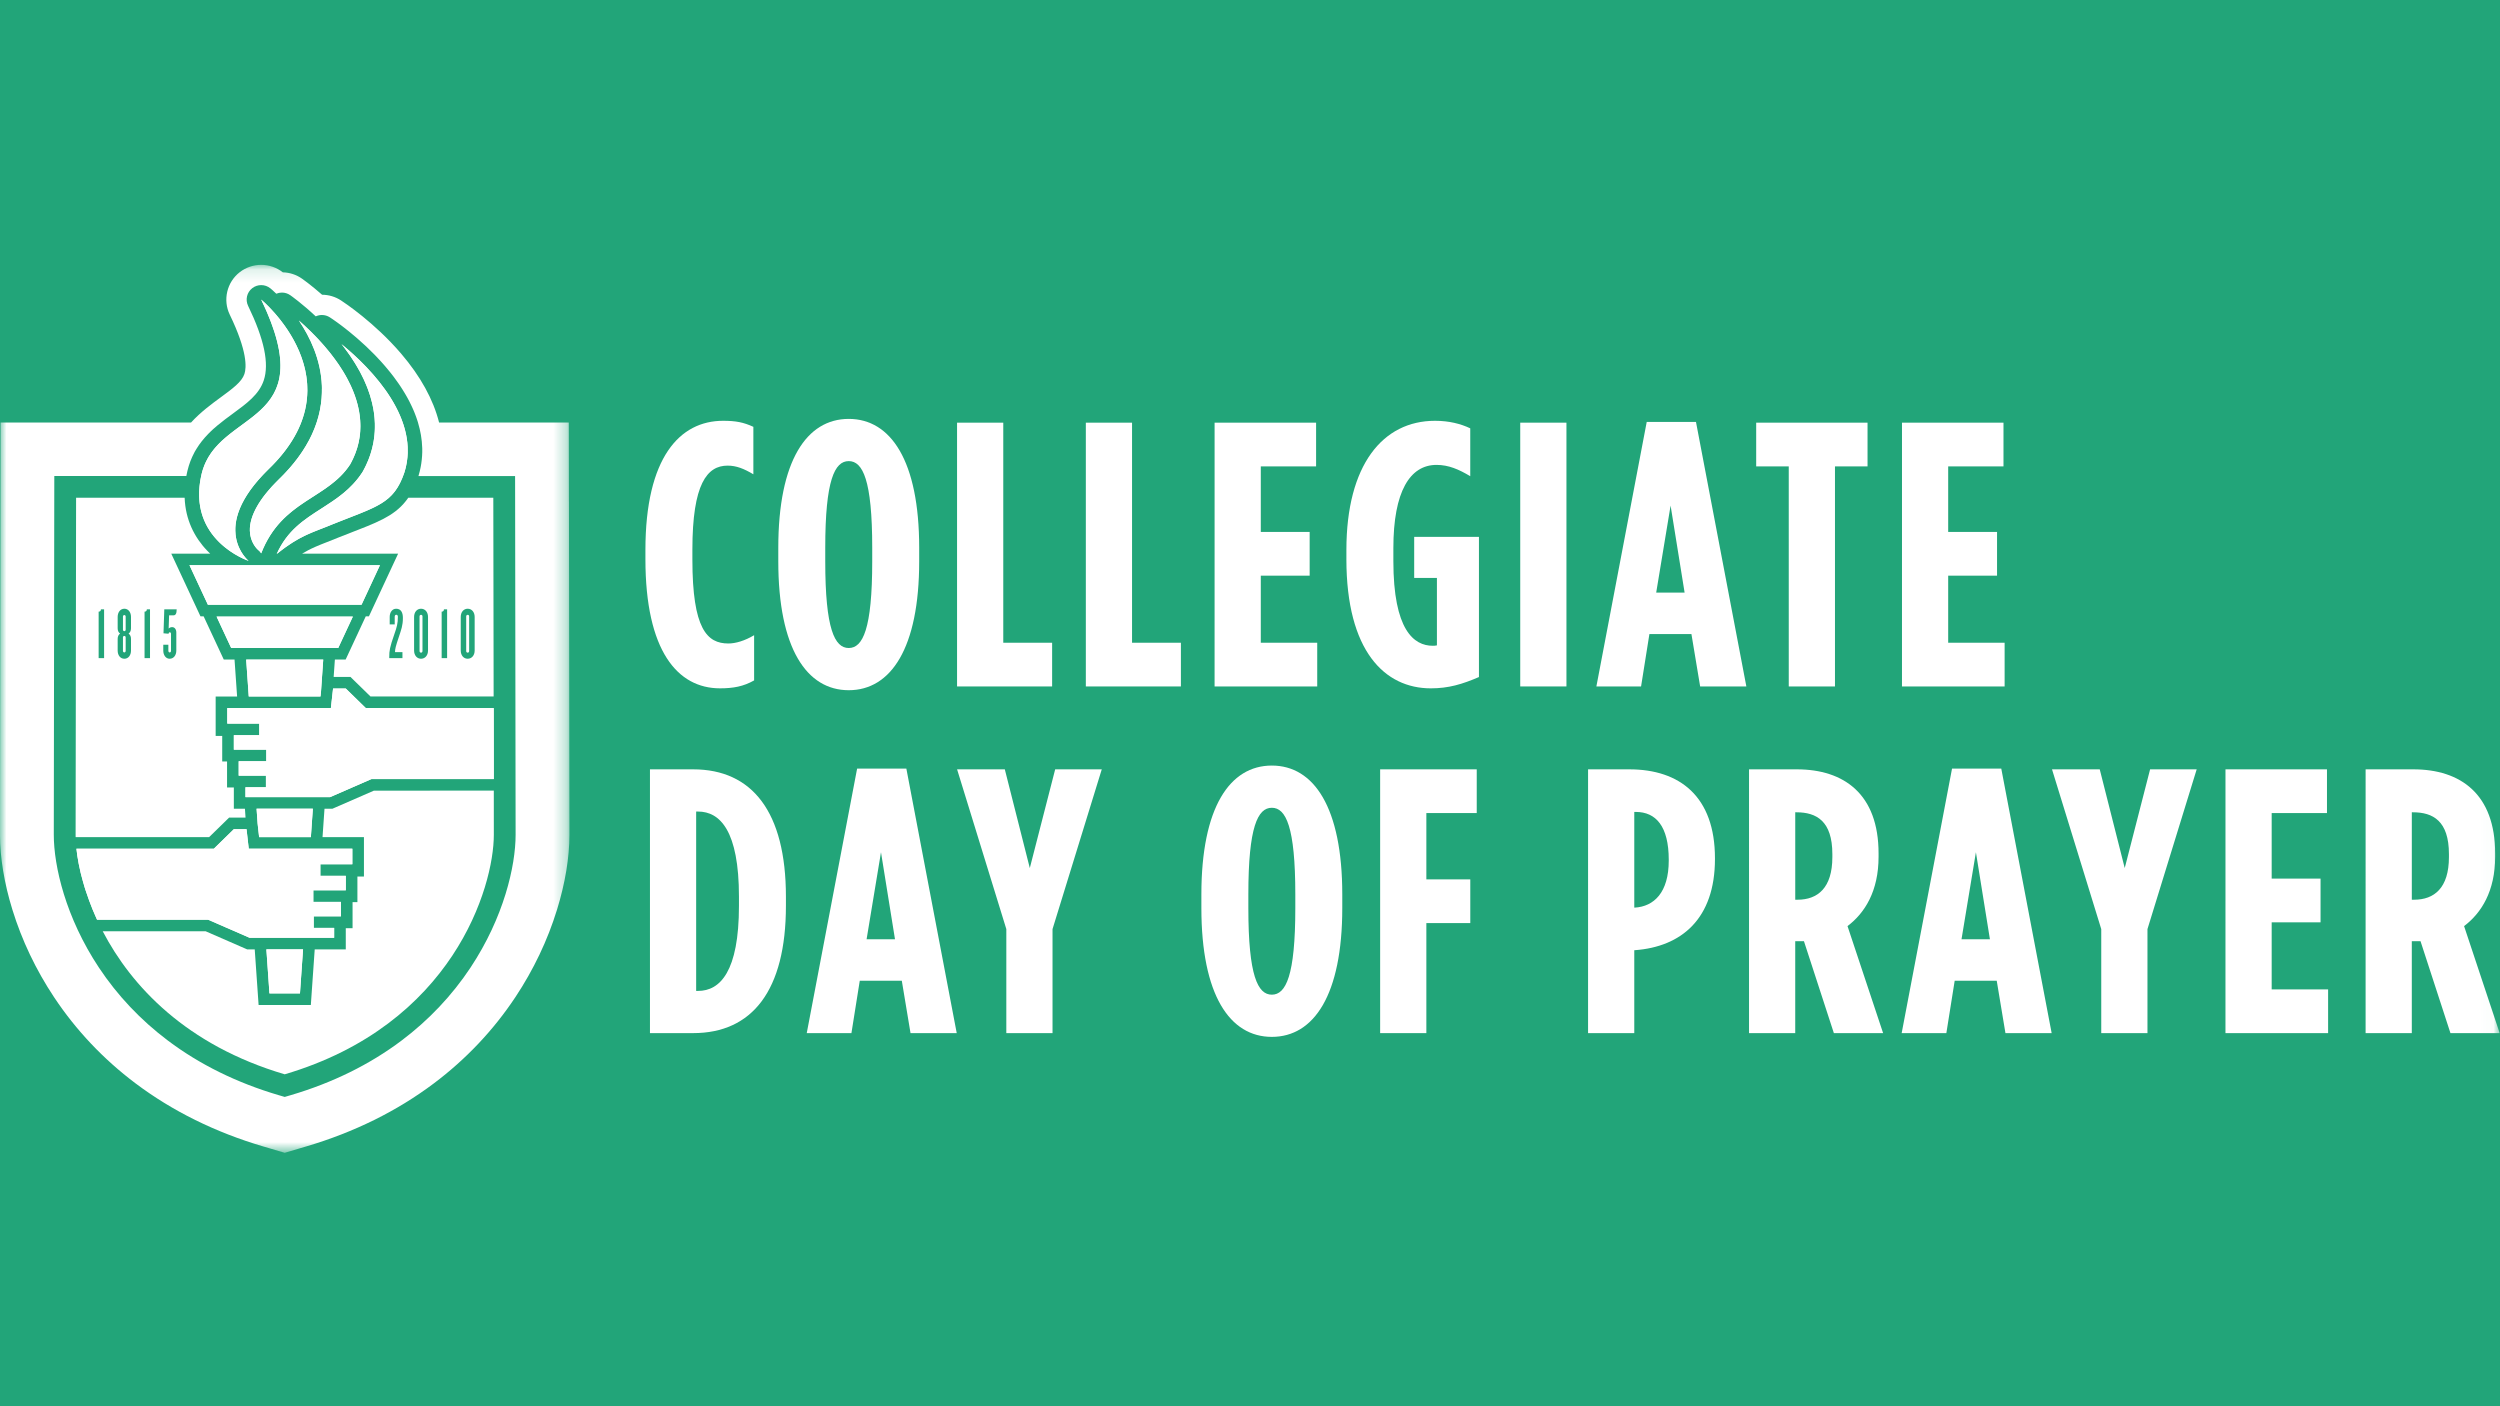 <svg height="108" viewBox="0 0 192 108" width="192" xmlns="http://www.w3.org/2000/svg" xmlns:xlink="http://www.w3.org/1999/xlink"><mask id="a" fill="#fff"><path d="m0.0.127h43.732v68.194h-43.732z" fill="#fff" fill-rule="evenodd"/></mask><mask id="b" fill="#fff"><path d="m0 68.534h191.976v-68.194h-191.976z" fill="#fff" fill-rule="evenodd"/></mask><g fill="none" fill-rule="evenodd"><path d="m0 0h192v108h-192z" fill="#22a579"/><g fill="#fff" transform="translate(0 20)"><path d="m19.093 23.076s-3.108-2.515 1.526-7.036c7.035-6.777-.558-13.034-.558-13.034 4.764 9.85-3.387 8.331-4.578 13.405-1.191 5.073 3.61 6.665 3.61 6.665zm.729 20.508.079.709h3.974l.152-2.185h-4.322l.014.208.065.934zm4.79-10.094.04-.359.172-2.474h-5.917l.197 2.833zm-5.678 10.192h-.976l-1.535 1.499h-10.552l.061.489c.002.016.004.033.007.049l.094.552c.004.021.007.04.011.061l.16.736c.005.022.011.045.017.068l.277 1.002c.009.028.017.055.026.082.196.593.482 1.4.817 2.16.036.081.071.161.109.242.001.003.003.007.005.01h8.532l3.182 1.388h6.495v-.758h-1.571v-.889h2.093v-1.11h-2.122v-.889h2.494v-1.111h-1.954v-.889h2.457v-1.194h-7.956zm1.759 12.609h2.345l.236-3.38h-2.816zm17.221-21.913h-9.824l-1.535-1.499h-.976l-.167 1.5h-7.956v1.194h2.456v.889h-1.953v1.111h2.494v.889h-2.122v1.111h2.092v.889h-1.571v.758h6.495l3.182-1.389h9.393c-.002-1.604-.004-3.483-.007-5.453zm-10.815-7.025h-10.468l1.123 2.412h8.221zm-5.702-10.517c-1.476 1.441-2.24 2.799-2.208 3.928.025.887.543 1.39.614 1.455.105.08.19.175.257.279 1.597-4.105 5.079-4.14 6.83-6.829 2.531-4.537-1.673-9.063-3.939-11.047.871 1.288 1.688 3.011 1.766 5.01.1 2.561-1.017 4.984-3.319 7.203zm6.469-.627c-.012.022-.025.044-.039.065-.859 1.319-2.028 2.068-3.157 2.792-1.335.856-2.605 1.67-3.419 3.479 1.811-1.457 2.744-1.632 4.3-2.284 3.405-1.37 4.69-1.555 5.508-3.981 1.288-4.11-2.572-7.999-4.828-9.85.066.082.131.166.196.251 2.554 3.342 3.053 6.637 1.44 9.527zm-.102 10.236 1.414-3.036h-14.627l1.415 3.036z"/><path d="m26.682 7.026c.026.036.051.072.077.108.056.079.111.158.165.237.028.042.056.083.084.125.05.075.098.149.146.224.027.041.053.083.079.125.048.077.095.155.141.231.022.037.044.074.066.111.053.091.105.183.155.274.013.022.025.045.037.067.126.233.241.465.347.696.011.024.02.047.031.071.041.092.081.183.119.275.012.029.023.056.034.085.036.089.071.178.103.267.01.026.019.052.029.078.035.097.068.194.099.291.005.016.011.033.016.049.111.351.198.701.261 1.048.002.008.003.017.004.026.019.105.035.21.05.315.002.015.004.029.006.044.013.103.025.205.033.306.001.012.002.024.003.036.024.28.031.557.022.833-0.0.009-0.0.018-.001.027v.001c-.002.064-.005.128-.009.192v.001c-.001.012-.002.025-.003.038 0 .002-0.0.004-.001.006-.007.104-.017.209-.029.312v0.0.001c-.012.104-.027.207-.043.311-0.0.001-0.0.001-0.0.001-.002.013-.004.024-.006.036-.012.069-.024.137-.038.206 0 .001 0 .002-0.0.003-.003.013-.005.026-.008.039-.051.247-.114.492-.193.735v.001c-.006.019-.013.038-.019.057-.009.027-.018.053-.027.079-.029.086-.061.172-.094.258-.001.003-.002.005-.003.007-.012.029-.022.059-.034.088 0 0 0 .001-.001.001-.118.291-.254.579-.413.862-.012.022-.025.044-.039.065-.122.188-.251.363-.385.529-.005.007-.011.014-.016.02-.058.072-.118.142-.178.21-.009.011-.018.02-.028.031-.057.064-.115.127-.174.188-.011.011-.022.023-.033.035-.058.059-.116.117-.176.174-.012.011-.023.022-.034.033-.061.058-.122.114-.184.169-.01.009-.019.018-.03.027-.069.061-.138.12-.208.178-.002.002-.005.004-.008.006-.111.092-.224.179-.337.264-.018.014-.036.028-.054.041-.022.016-.043.033-.065.049-.093.068-.188.135-.282.201-.004.002-.008.005-.012.008-.013.009-.025.018-.038.027-.001 0-.001.001-.002.001-.191.132-.384.259-.576.384-.001 0-.001 0-.001 0-.021.014-.043.028-.065.042-.004.002-.007.004-.01.007-.087.056-.175.112-.262.168-1.335.856-2.605 1.67-3.419 3.479.011-.009.021-.017.031-.025.013-.011.026-.021.04-.031.064-.051.127-.101.188-.148.013-.01.025-.019.038-.029.062-.048.124-.095.184-.14.017-.013.033-.024.051-.037.055-.04.109-.081.163-.119.07-.05.139-.098.207-.144 0 0 0-0.0.001-0.0.042-.029.084-.056.125-.084.004-.002.008-.005.011-.007.039-.026.078-.051.117-.076.005-.003.011-.007.016-.011.037-.024.074-.047.111-.07.006-.004.013-.007.019-.012.036-.022.072-.044.108-.066.006-.004.013-.008.019-.012.036-.021.071-.042.106-.063.005-.003.011-.006.016-.01.036-.02.072-.041.107-.061l.013-.007c.037-.02.073-.04.11-.06.002-.001.003-.002.005-.003.1-.053.198-.104.295-.152.031-.015.062-.029.093-.044.066-.032.132-.063.197-.093.036-.016.072-.032.109-.048.06-.027.12-.053.181-.078.038-.016.076-.032.114-.048.06-.024.12-.05.18-.073.038-.015.077-.031.116-.047.065-.026.132-.052.198-.078.051-.02.103-.04.154-.06.074-.029.15-.058.226-.088.063-.024.128-.05.193-.076.044-.017.086-.034.131-.052.106-.042.214-.086.326-.134.113-.045.222-.089.33-.132.01-.004.02-.008.03-.012.034-.014.067-.027.101-.04l.026-.01c.003-.001.006-.002.01-.004.069-.028.138-.055.206-.081.017-.007.035-.014.052-.02.035-.014.071-.028.106-.042.005-.001.01-.003.014-.005.025-.009.049-.019.073-.028.014-.005.029-.012.043-.017.069-.027.136-.053.203-.079.063-.024.123-.048.183-.071.054-.021.109-.042.162-.063.039-.016.077-.031.116-.046.051-.02.103-.04.152-.059.086-.034.17-.068.253-.101.009-.004.019-.008.028-.012.065-.026.129-.052.192-.078.009-.004.018-.007.027-.011.063-.026.125-.052.186-.077.005-.002.01-.004.016-.006.064-.027.126-.054.186-.081.002-.001.004-.001.006-.002.061-.027.122-.054.181-.081.004-.002.008-.004.012-.005.003-.001.006-.003.009-.004.001 0 .001-.001.002-.001.073-.033.145-.067.215-.101l.008-.004c.061-.03.122-.06.181-.09.001-.001.003-.001.004-.002.053-.027.105-.055.156-.083.002-.001.004-.002.006-.003.051-.028.1-.056.149-.085.002-.001.003-.002.005-.003.049-.029.097-.058.144-.087.008-.005.016-.011.025-.016.059-.037.117-.076.173-.116.004-.002.008-.005.011-.008.121-.085.234-.175.341-.27 0 0 .001-0.0.001-.001.056-.05.11-.102.163-.155.006-.006.012-.013.019-.019.108-.111.208-.23.303-.359.003-.004.006-.009.01-.014.046-.063.09-.127.133-.195.002-.003.004-.006.006-.01.09-.142.174-.295.254-.461.003-.006.005-.012.009-.018.037-.078.073-.16.108-.244.005-.011.009-.023.014-.034.036-.087.071-.176.105-.269.02-.054.04-.109.059-.167.027-.085.051-.17.073-.255.003-.013.006-.025.01-.037v-.001c.018-.07.035-.14.05-.21 0-.001 0-.002 0-.002.015-.07.029-.141.041-.21 0-.004.001-.008.002-.012.001-.008.003-.015.004-.023v-0c.013-.075.023-.149.033-.224.001-.008.002-.016.003-.024.01-.08.017-.16.024-.24.001-.008.002-.016.002-.024v-0c.004-.057.008-.115.01-.172v-.001c0-.01.001-.018.001-.028.006-.166.005-.33-.003-.495 0-.002 0-.004 0-.006 0-.004-0-.009-.001-.014 0-0 0-.001-0-.001-.01-.192-.029-.382-.057-.572-0-.002-.001-.005-.001-.008-.017-.113-.037-.226-.06-.338v-0-.001c0-.001-.001-.002-.001-.002-.398-1.942-1.669-3.72-2.98-5.11-.002-.003-.005-.006-.008-.009-.06-.064-.12-.126-.18-.188-.001-.001-.002-.002-.003-.003-.06-.062-.12-.123-.18-.183-.006-.006-.012-.012-.018-.018-.057-.057-.114-.114-.171-.169-.002-.002-.004-.004-.007-.007-.058-.057-.116-.113-.173-.167-.009-.008-.017-.017-.026-.025-.055-.052-.109-.103-.163-.153-.003-.002-.006-.005-.009-.007-.056-.052-.111-.103-.166-.153-.011-.01-.022-.02-.033-.03-.051-.047-.102-.092-.153-.137-.003-.003-.006-.006-.01-.009-.053-.048-.106-.093-.158-.139-.012-.011-.024-.021-.037-.032-.049-.042-.097-.084-.144-.124-.003-.003-.007-.006-.01-.009-.05-.042-.099-.084-.149-.125-.012-.01-.024-.02-.036-.03-.049-.041-.097-.081-.144-.12.066.083.131.166.196.251.087.115.172.229.255.344"/><path d="m26.061 12.021c.021.144.035.286.043.427h-.15c.039-.142.075-.284.107-.427m-1.337-2.153v0c0 .02-.001.04-.001.059 0.0.062-.001.123-.002.184-.001.027 0 .053-.001.08 0 .003 0 .006-0.0.009-.001.028-.002.055-.003.082 0 .006-.001.012-.001.017-.002.045-.005.09-.008.135-.002.026-.003.052-.005.077-.001.018-.002.036-.003.054v0c-.002.03-.005.061-.008.09-.003.029-.005.056-.008.085-.001.018-.003.037-.005.055-.001.001-.001.002-.001.003-.004.037-.009.073-.013.11 0 .001-0.0.002-0.0.004-.005.037-.01.075-.015.113v0c0 .002-0.0.004-.001.006-.019.137-.042.274-.068.41-.002.013-.004.026-.007.039v.001c-.008.041-.017.082-.026.123 0 0 0 .001-0.0.002-.007.033-.014.067-.022.1-.001.006-.003.011-.004.016-.005.025-.012.05-.018.075-.003.013-.006.025-.009.038v0c-.001.004-.002.007-.003.01-.018.072-.037.144-.057.216-0.0.001-0.0.001-.001.002 0 .001-0.0.002-.001.002-.006.023-.013.047-.02.071-.002.006-.003.012-.005.018v0c-.004.014-.009.028-.013.042-.024.083-.049.166-.076.248h-.001c-.008.024-.016.048-.024.072-.001.002-.002.004-.003.007-.009.024-.017.049-.025.073-0.0.001-.001.001-.001.002-.016.047-.033.093-.051.139 0 .001-.001.002-.001.003-.007.019-.014.038-.021.056-.002.007-.005.014-.008.02-.019.049-.038.098-.058.148-.005.013-.011.027-.017.04-.004.009-.008.018-.011.028-.022.052-.043.103-.066.155-.005.013-.011.025-.016.037l-.01.023v0c-.024.054-.048.108-.073.161-.001.003-.003.006-.004.009-.006.014-.013.028-.019.041-.001.001-.001.001-.001.002-.027.056-.054.113-.083.17-.006.012-.013.024-.019.037-.008.017-.017.033-.026.049-.008.015-.015.03-.023.045-.016.03-.031.06-.047.089-.003.006-.006.013-.01.018-.011.02-.023.04-.035.061-.039.071-.079.141-.12.212-.02.034-.039.068-.059.103-.062.104-.125.208-.192.311 0 0-0.0.001-0.0.001-.146.226-.303.451-.471.674-.001.001-.002.002-.003.004-.168.222-.347.443-.536.662-.001.001-.002.002-.003.003-.087.101-.177.201-.269.3-.019.021-.038.041-.057.062-.089.096-.18.191-.273.286-.002.002-.004.004-.005.006-.001.001-.002.002-.003.002-.091.093-.183.185-.279.277-.081.079-.159.157-.235.236-.022.022-.044.045-.065.067-.064.067-.127.134-.189.201-.028.031-.056.062-.084.093-.044.048-.087.096-.128.144-.034.039-.068.078-.1.117-.025.03-.049.059-.073.088-.066.08-.13.16-.192.239-.013.017-.026.034-.039.051-.039.051-.078.102-.114.153v0c-0.0 0-.001 0-.001 0l-.001.002c-.004.006-.008.011-.012.017-.034.047-.067.093-.099.14-.013.019-.026.039-.04.059-.024.035-.048.071-.071.106-.008.012-.016.024-.024.036-.031.048-.062.096-.091.144l-0.0 0c-.004.007-.009.014-.013.021-.006.01-.011.02-.017.03-.043.073-.084.145-.123.218-.016.03-.033.06-.049.089-.001.002-.002.004-.003.006-.043.082-.081.164-.118.245-.01.021-.018.042-.027.064-.031.072-.061.144-.088.215-.002.006-.004.012-.006.017-.03.081-.056.162-.08.241-.002.005-.003.011-.004.016-.024.082-.045.164-.061.244-.013.063-.025.126-.034.188-.001.006-.001.013-.002.019-.008.061-.014.12-.018.18-.001.022-.002.044-.003.066-.003.058-.004.117-.003.175.002.067.008.131.015.194 0 .003.001.006.001.008.002.018.005.035.007.053v0.0 0c.007.051.016.1.026.148v.001 0c.003.017.006.035.01.051v.001c.002.007.004.014.006.022.001.004.002.008.003.012.005.021.011.042.017.063.006.021.012.042.018.062l.002.004c.008.024.016.048.024.071.006.016.011.031.017.045.001.001.001.002.001.004.013.031.025.062.038.091l0.0.001c.02.046.041.088.063.128.003.006.006.012.01.018 0.0 0.0.001.001.001.001.02.037.04.072.06.105l0.0 0s.001.001.001.001c.008.012.014.024.022.036l.001 0c0.0.001.001.002.001.002 0.0.001.001.001.001.002.02.032.041.062.061.089l.001 0c.004.006.008.011.012.017l0.0 0c.019.025.038.05.056.072.005.006.011.014.015.019 0.0.001.001.001.001.001.016.019.03.035.044.05l0.0 0c.003.003.006.007.009.01.012.013.023.024.032.034l.001 0.0.001 0.0.001.001c.006.006.011.012.016.016l0.0 0c.005.005.009.008.013.012.001.001.003.003.004.004.001.001.003.002.003.003.105.08.19.175.257.279.046-.118.094-.231.142-.343.007-.015.013-.031.02-.046.007-.015.014-.029.021-.044.04-.089.081-.177.124-.262l.001-.002c.009-.017.018-.035.027-.053.007-.014.014-.027.021-.04.035-.068.07-.134.107-.2.008-.015.016-.031.025-.046.008-.015.017-.029.025-.044.001-.001.001-.001.001-.002.031-.054.063-.106.095-.158.024-.039.046-.08.07-.118.004-.006.008-.012.012-.018.01-.016.02-.031.031-.046.046-.072.093-.143.14-.211.006-.009.012-.018.018-.027 0 0 0-.001.001-.001.04-.057.081-.112.123-.167.018-.024.036-.049.054-.073.011-.014.021-.028.032-.041.017-.022.035-.043.052-.065.042-.053.084-.106.127-.157.011-.013.022-.025.032-.038.001-0.0.001-.001.002-.001.028-.033.056-.064.085-.096.034-.038.068-.078.103-.115.007-.008.014-.015.022-.023.026-.028.052-.054.079-.081.039-.041.077-.081.116-.121l.002-.001c.003-.004.007-.008.011-.012.036-.035.072-.068.108-.103.031-.03.063-.061.095-.09 0-0.0.001-.001.001-.001.011-.01.021-.02.031-.029.066-.06.132-.119.199-.176.002-.001.003-.002.005-.004.001-.001.002-.001.002-.002.011-.008.02-.017.03-.025.067-.057.135-.113.203-.167.01-.008.02-.016.031-.024.071-.056.143-.112.215-.167.001-.001.002-.001.003-.002.072-.054.144-.107.217-.159.01-.007.019-.014.029-.021 0-0.0.001-.001.002-.001.067-.048.135-.096.203-.143.002-.001.005-.003.007-.004.012-.008.024-.017.036-.024.001-.001.002-.002.003-.002.056-.039.113-.076.169-.115.013-.008.026-.018.039-.027.011-.007.022-.014.032-.021.002-.001.004-.002.006-.004.071-.047.141-.093.212-.14.001-0.0.001-.001.002-.001.006-.004.013-.008.02-.013.07-.045.14-.09.209-.135.01-.006.019-.012.028-.018.025-.016.05-.032.074-.048.053-.034.106-.068.159-.102.036-.023.072-.047.108-.07.066-.042.132-.085.197-.127.03-.02.061-.04.092-.06.07-.045.138-.091.207-.137.022-.015.045-.03.067-.045.092-.062.183-.125.273-.189.002-.001.004-.003.006-.005.085-.061.169-.122.252-.185.022-.016.043-.033.065-.05.065-.05.129-.1.192-.152.024-.019.048-.039.072-.058.065-.054.129-.11.193-.166.017-.016.036-.032.054-.048.082-.074.162-.15.241-.229.005-.005.009-.01.014-.015.061-.062.121-.124.179-.189.009-.009.017-.02.026-.029.055-.062.109-.124.162-.189.014-.017.027-.035.041-.053.051-.065.101-.13.151-.197.051-.07.101-.142.15-.217.039-.069.076-.139.112-.208 0-.001 0-.001.001-.002.012-.025.024-.049.036-.074.01-.019.019-.039.028-.058.013-.025.026-.051.038-.077 0-0.0.001-.001.001-.001.013-.029.026-.058.039-.087l.011-.024c.015-.033.03-.067.044-.099 0-0 0-.001 0-.001.004-.01.008-.019.012-.029.031-.073.06-.146.087-.22.007-.018.013-.035.02-.054.002-.004.003-.009.005-.014.005-.016.011-.031.017-.047.007-.019.014-.037.02-.056.004-.012.008-.024.012-.037.018-.053.035-.105.051-.158.002-.005.003-.01.005-.015.005-.017.01-.033.014-.05.014-.05.029-.1.042-.151.001-.003.001-.005.002-.008.009-.032.016-.064.024-.096.004-.017.008-.035.013-.052.005-.02.01-.04.014-.06 0 0 0-.001 0-.001.006-.028.012-.056.017-.084.013-.062.024-.122.035-.183.001-.003.001-.006.002-.008.01-.06.02-.12.028-.181.002-.018.005-.037.008-.055 0-.003.001-.007.001-.011.006-.051.013-.102.018-.152.001-.015.003-.029.004-.044 0-0 0-.001 0-.002.003-.036.006-.071.009-.107 0-.001 0-.001 0-.002.002-.032.003-.063.005-.094 0-.001 0-.001 0-.002.002-.04.004-.08.006-.119.001-.028.002-.056.002-.084.001-.037.002-.074.002-.111v-.014c0-.063-.001-.127-.002-.19v-0c0-.003-0-.005-.001-.008-.003-.098-.008-.196-.016-.295-.001-.007-.001-.015-.002-.023-.008-.096-.018-.192-.03-.288-0-.001-0-.002-0-.003-.013-.099-.027-.197-.044-.294-.001-.004-.001-.008-.002-.013-.016-.097-.036-.192-.057-.288-0-.002-.001-.004-.001-.007-.022-.097-.044-.192-.07-.288-.001-.003-.002-.007-.002-.01-.025-.095-.052-.19-.081-.284 0-.001-.001-.003-.001-.005-.029-.095-.06-.19-.093-.284-.001-.003-.002-.005-.003-.009-.032-.093-.067-.186-.102-.279-.001-.002-.001-.003-.002-.005-.036-.094-.074-.187-.113-.279-.001-.001-.001-.003-.002-.004-.039-.091-.08-.183-.122-.273-.001-.003-.002-.005-.003-.008-.085-.182-.176-.362-.272-.539-.001-.003-.003-.006-.004-.009-.048-.088-.096-.175-.146-.262-.001-.001-.002-.002-.002-.003-.049-.085-.099-.169-.15-.252-0-0-.001-.001-.001-.002-.003-.004-.005-.009-.008-.014-.104-.17-.212-.337-.323-.501l-.002-.003c-.001-.002-.002-.003-.003-.005-.111-.163-.225-.323-.341-.48-.003-.005-.007-.01-.011-.014-.058-.078-.116-.155-.176-.231 0-.001-.001-.001-.001-.002-.06-.077-.12-.153-.18-.228-.001-.002-.003-.004-.005-.006-.06-.075-.121-.149-.182-.222-.001-.001-.003-.003-.004-.005-.059-.071-.118-.14-.177-.209-.004-.004-.008-.008-.011-.013-.059-.068-.118-.135-.176-.201-.006-.007-.013-.014-.019-.021-.056-.063-.111-.124-.166-.184-.002-.002-.004-.004-.005-.006-.004-.004-.008-.009-.012-.013-.057-.062-.113-.122-.169-.182-.01-.011-.02-.021-.03-.032-.053-.056-.107-.112-.16-.167-.002-.001-.003-.003-.005-.004-.004-.004-.008-.008-.012-.012-.055-.056-.109-.112-.164-.166-.01-.01-.02-.02-.03-.03-.054-.054-.107-.106-.16-.158-.002-.002-.004-.004-.006-.006-.001-.001-.002-.003-.003-.003-.053-.052-.106-.103-.159-.153-.012-.012-.025-.024-.037-.036-.106-.101-.21-.198-.311-.29-.013-.012-.025-.023-.038-.035-.049-.045-.099-.089-.146-.132-.005-.005-.011-.01-.016-.015-.004-.003-.007-.006-.011-.01-.046-.041-.093-.082-.138-.122.871 1.288 1.688 3.011 1.766 5.01.003.078.005.156.006.235"/><path d="m21.577 12.123c-.02.046-.041.092-.062.139l-.006.011-.021.044c-.021.044-.042.087-.064.131h-.159c.106-.105.211-.213.312-.325m-6.282 5.972c.002.088.005.174.011.26 0.0.002.001.005.001.008 0.0.004.001.009.001.014.006.08.014.158.023.235.003.021.005.042.008.063.011.082.023.162.037.241.001.009.003.017.004.026.013.072.028.143.044.212.001.002.001.005.002.007.004.018.008.035.012.052.018.075.037.149.058.222.003.01.006.02.009.03.019.065.04.128.061.191.006.018.013.037.019.055.025.069.05.137.078.204.004.01.008.019.013.029.025.059.05.117.077.175.003.007.006.013.009.02.004.01.009.02.014.029.03.064.061.126.094.187.005.01.01.019.015.028 0 0 0.0 0.0 0.0.001.019.035.039.07.059.105.01.018.02.036.03.054.001.001.001.002.002.002.008.015.016.028.025.042.035.058.071.115.107.171.006.009.013.018.018.027.033.049.066.097.1.144.01.013.019.026.028.039.039.053.079.106.119.156.006.008.012.016.019.024.036.045.073.089.11.133.006.007.012.014.018.021.002.002.004.004.006.007.001.001.002.003.004.004.042.049.085.096.128.142.006.007.013.014.019.02.039.042.078.082.118.122.005.005.01.01.014.014.004.004.008.008.011.012.045.044.089.087.134.129.006.005.012.01.018.015.041.038.082.075.124.111.008.007.015.014.023.02.046.04.093.079.139.116.004.004.009.007.013.011.044.035.087.07.131.103.005.004.01.007.015.012.001 0.0.001 0.0.002.001.047.036.094.071.14.105.003.002.006.004.009.006.046.033.091.065.136.096 0 0 0.0 0.0 0.0 0.0.003.002.006.004.01.006.047.032.093.063.139.092l.001.001c.047.03.094.059.139.087.047.029.092.055.137.081.016.009.031.018.047.027.036.02.071.04.106.059.013.007.026.014.038.021.045.024.089.048.131.069.009.004.016.008.025.012.035.018.069.035.102.051.011.006.023.011.033.016.033.016.064.031.094.044.005.003.011.005.017.007.036.016.069.031.099.045.006.002.012.005.018.008.025.011.049.02.071.03.005.002.011.004.016.006.025.01.048.019.067.027 0 0 .001 0.0.001.001.013.005.024.009.035.013.002.001.005.002.006.002 0 0 0 0 0.0 0.0.023.008.04.014.048.017.001.001.002.001.002.001.003.001.005.002.005.002s-.004-.003-.011-.01c-.002-.002-.005-.005-.009-.007-.006-.005-.013-.012-.023-.021-.004-.004-.011-.011-.017-.016-.01-.009-.02-.018-.032-.03-.008-.007-.017-.017-.025-.025-.012-.013-.025-.025-.039-.039-.01-.011-.021-.023-.031-.035-.014-.016-.028-.031-.044-.049-.012-.014-.025-.029-.037-.044-.016-.019-.032-.038-.048-.059-.013-.016-.026-.033-.04-.051-.017-.022-.033-.045-.051-.069-.014-.019-.028-.039-.041-.059-.01-.015-.02-.028-.03-.043-.015-.022-.029-.045-.044-.069h-0c0-.001-0-.001-0-.001l-.001-.002c-.015-.024-.03-.049-.045-.074-.001-0-.001-.001-.001-.001-.007-.012-.014-.025-.022-.038-.006-.011-.012-.021-.018-.032-.024-.042-.046-.085-.069-.131-.001-.003-.003-.006-.005-.009-.035-.071-.069-.147-.101-.226 0 0 0-.001-0-.001-.001-.003-.002-.005-.003-.007l-.001-.003c-.011-.028-.022-.057-.032-.086-0-0-.001-.001-.001-.001-.002-.005-.003-.01-.005-.015-0-.001-.001-.002-.001-.003-.009-.027-.019-.055-.028-.083l-0-.001c-.002-.007-.004-.014-.007-.02v-.001c-.009-.028-.017-.056-.026-.084-.001-0-.001-.001-.001-.001-.001-.005-.003-.01-.004-.015-.001-.002-.001-.004-.002-.006-.009-.03-.016-.061-.025-.092-.001-.006-.003-.012-.004-.018-.008-.033-.016-.067-.023-.101 0-.001-0-.001-0-.002-0-.002-.001-.004-.001-.005-.001-.002-.001-.003-.001-.005-.007-.033-.013-.068-.019-.102-.003-.015-.006-.029-.008-.044-.009-.05-.016-.102-.022-.155-.001-.004-.001-.008-.001-.012-.012-.105-.019-.213-.02-.325v-.007-.004-0c-.001-.041-.001-.084 0-.126 0-.002 0-.004 0-.006l0-.011v-.001c.001-.04.003-.081.005-.122v-.001c0-.005.001-.01.001-.015 0-.002 0-.003 0-.004.003-.042.006-.085.011-.128 0-.003.001-.007.001-.01l.001-.008 0-0c.004-.044.01-.089.016-.134 0-.001 0-.002 0-.003.001-.003.001-.006.001-.009l0-.002c.011-.076.025-.154.041-.234 0-.001.001-.002.001-.004.032-.158.076-.321.131-.49 0-.001.001-.003.001-.004.028-.085.058-.171.092-.259 0-.001.001-.002.001-.002.001-.002.001-.005.002-.007.001-.002.001-.003.002-.004.021-.053.043-.107.066-.161.003-.006.005-.012.008-.018l.001-.002c.023-.053.047-.106.072-.16.002-.003.003-.007.005-.01 0-.001 0-.001 0-.001.002-.004.004-.008.006-.012.025-.053.052-.107.079-.161 0-0.0 0-.001.001-.001.004-.007.008-.015.011-.022l.001-0c.029-.056.059-.114.091-.171 0-0 0-0.0 0-.001.003-.005.005-.01.008-.015 0-0.0 0-.001 0-.001.035-.063.071-.126.109-.189.003-.005.007-.011.01-.017.011-.019.023-.038.035-.057.031-.051.062-.101.095-.153.015-.024.032-.048.047-.072.031-.047.063-.094.096-.143.018-.026.037-.052.055-.079.032-.046.066-.093.099-.139.02-.028.042-.056.063-.084.035-.047.07-.093.107-.14.022-.028.044-.057.067-.085.038-.048.078-.097.118-.145.023-.028.045-.056.069-.084.044-.052.09-.105.136-.159.021-.024.042-.049.064-.073.069-.078.139-.156.213-.236v-0c.073-.079.149-.158.227-.239.001-.002.003-.003.004-.005.007-.007.013-.014.02-.021l.001-.001c.081-.083.165-.167.251-.252.094-.09.184-.18.272-.27.03-.031.06-.062.09-.092.001-.001.002-.002.003-.003.051-.053.102-.107.151-.16.035-.037.07-.075.104-.113.01-.011.019-.021.029-.032.001-.001.001-.002.002-.002.053-.059.105-.118.156-.177 0 0 0-0.0.001-.001.006-.007.012-.014.018-.02.005-.006.01-.011.015-.017l0-0c.039-.046.077-.091.115-.136.047-.056.093-.112.138-.168.001-.001.002-.002.003-.003.051-.064.1-.127.149-.19.016-.02.031-.041.047-.061.159-.21.305-.419.439-.627 0-0.0 0-.001.001-.001l.001-.002c.019-.028.038-.056.055-.085l.001-.001c.025-.04.05-.081.074-.121v-0c.027-.045.053-.089.079-.133.027-.047.054-.093.081-.14 0-0.0 0-.001.001-.001.035-.063.069-.126.102-.189l.001-.001c.017-.032.034-.065.051-.097l.001-.001c.036-.071.071-.143.105-.213v-.001c.012-.024.024-.048.035-.071 0 0 0-0.0 0-0.0.043-.094.084-.188.123-.28l0-.001c.025-.06.048-.12.071-.179h-.001c.008-.019.015-.038.022-.057.017-.044.033-.087.048-.131 0-.001.001-.003.001-.004.022-.063.044-.126.065-.189 0-.001.001-.003.001-.004.02-.064.039-.127.058-.19.009-.029.017-.058.026-.087v-.001c.013-.045.025-.089.036-.134.014-.052.026-.104.039-.156.003-.014.007-.029.01-.043.003-.012.006-.023.009-.035.002-.009.003-.018.005-.027.021-.096.039-.19.056-.285.002-.014.004-.029.007-.043.015-.087.028-.174.039-.261v-.001c.001-.01.002-.02.003-.03.015-.124.027-.247.036-.37.001-.012.001-.023.002-.035.008-.124.013-.248.014-.371v-.001c0-.028-.001-.056-.001-.085 0-.071-.001-.142-.004-.213-.001-.025-.003-.051-.004-.076-.002-.045-.003-.09-.006-.135-0-.001-0-.002-0-.003-.007-.107-.017-.212-.029-.317-.001-.004-.001-.008-.001-.012-.002-.021-.005-.041-.008-.062-.011-.083-.022-.165-.035-.246-.004-.027-.009-.053-.013-.08-.015-.088-.031-.176-.05-.263-.002-.013-.005-.026-.008-.039-.023-.105-.047-.21-.074-.313 0 0 0-0 0-.001-.002-.007-.004-.014-.006-.021-.035-.132-.072-.263-.113-.391-.002-.006-.004-.012-.005-.018l-0-.001c-.041-.13-.086-.257-.133-.383-.004-.011-.008-.022-.012-.033-.03-.08-.062-.156-.094-.234-.029-.071-.059-.142-.09-.212-.1-.226-.206-.445-.318-.656-.006-.012-.013-.024-.02-.037 0-0-0-.001-.001-.001-.054-.1-.109-.197-.164-.293-.002-.004-.005-.007-.008-.012-.053-.091-.107-.182-.162-.269-.003-.004-.005-.009-.008-.013-.057-.091-.114-.18-.172-.266-.001-.002-.002-.004-.004-.006-.055-.084-.112-.165-.168-.245-.004-.006-.008-.012-.012-.017-.115-.163-.231-.317-.345-.463l-.012-.015c-.116-.148-.23-.286-.341-.414-.01-.012-.02-.023-.029-.035-.001-.001-.001-.001-.002-.002-.055-.064-.11-.125-.162-.184l-.004-.004c-.016-.018-.032-.036-.049-.054-.002-.002-.003-.004-.005-.006-.038-.041-.075-.081-.111-.12-.009-.01-.019-.02-.029-.031-.038-.041-.076-.08-.112-.117-.002-.002-.004-.004-.006-.006-.001-.001-.001-.001-.002-.002-.004-.004-.008-.007-.011-.012-.036-.037-.071-.072-.105-.106-.018-.018-.035-.035-.052-.052-.017-.017-.034-.033-.05-.049-.014-.014-.028-.027-.041-.04-.019-.018-.038-.036-.056-.053-.01-.009-.019-.018-.028-.026-.021-.02-.041-.039-.06-.056-.004-.005-.01-.009-.014-.013-.073-.068-.129-.117-.162-.145-0-0-0-0-0-.001-.003-.003-.005-.004-.008-.006-.016-.014-.026-.022-.026-.022.066.138.13.273.191.406.013.027.026.054.038.081.059.129.115.256.17.38.01.022.019.045.029.067.051.117.099.233.146.346.005.015.012.029.017.043.049.121.096.239.141.356.009.025.019.05.028.075.044.116.086.231.125.343.005.014.01.028.014.042.036.104.071.207.104.309.006.019.012.038.018.056.034.107.065.211.095.315.006.022.013.044.019.066.03.105.058.208.084.31 0.0.002.001.004.001.007.025.1.048.197.069.294.004.02.009.04.013.06.02.095.039.187.056.279.003.017.006.034.009.052.015.086.029.171.041.254.001.01.003.02.004.03.013.088.023.175.032.26.002.019.004.038.006.056.008.084.015.167.019.248.001.012.001.023.002.035.004.075.006.148.008.221 0.0.014.001.029.001.043.001.077-0.0.153-.003.227-0.0.017-.001.033-.002.05-.003.075-.008.15-.014.223 0 .004-.001.008-.001.012-.006.07-.014.138-.023.206-.002.015-.004.031-.006.046-.009.068-.02.134-.032.2-.003.014-.005.028-.008.042-.012.061-.025.121-.039.179-.002.008-.004.016-.006.024-.015.063-.032.125-.051.186-.005.015-.009.029-.014.044-.018.06-.038.119-.059.177-.004.011-.008.02-.012.031-.019.052-.039.103-.06.154-.005.012-.01.023-.014.034-.024.055-.048.109-.074.162-.006.014-.013.027-.02.04-.026.053-.053.106-.082.158-.003.006-.007.012-.01.018-.027.047-.054.094-.083.141-.007.012-.015.024-.023.037-.03.048-.061.096-.093.143-.008.012-.016.024-.025.036-.029.042-.059.084-.09.125-.005.007-.011.015-.016.022-.034.045-.069.09-.105.134-.01.012-.02.024-.03.037-.036.043-.072.086-.108.127-.009.011-.018.02-.028.031-.032.036-.064.071-.097.106-.01.011-.019.021-.029.031-.038.04-.077.079-.116.118-.013.013-.026.025-.039.038-.038.037-.077.075-.116.112-.01.01-.021.019-.031.029-.035.032-.069.063-.105.094-.014.013-.028.025-.042.038-.04.035-.081.07-.121.105-.016.013-.031.027-.047.04-.033.028-.066.055-.099.083-.018.015-.036.03-.054.044-.036.029-.071.057-.107.086-.019.015-.038.031-.058.046-.039.03-.077.06-.116.09-.024.018-.046.035-.07.053-.022.017-.044.034-.066.051-.052.039-.104.079-.157.118-.006.004-.011.008-.017.012-.21.156-.423.311-.635.467-.062.046-.124.091-.185.138l-0.0.001c-.023.017-.046.034-.068.051-.001 0-.001 0-.001 0-.164.123-.326.248-.484.377-.005.004-.01.008-.015.012-.073.06-.146.121-.218.182-.013.011-.025.022-.038.033-.152.132-.3.268-.441.41-.001.001-.002.002-.003.003-.002.002-.004.004-.006.006-.079.08-.156.162-.232.246-.012.013-.023.027-.035.04v0c-.049.056-.096.113-.143.17-.002.002-.003.004-.005.006-.045.056-.09.114-.133.173-.002.002-.003.004-.004.006-.044.059-.087.12-.128.182-0.0.001-.001.002-.001.002-.042.063-.083.127-.122.192-.008.013-.016.025-.023.038-.051.086-.099.174-.145.265-.011.021-.021.042-.031.064-.093.191-.174.394-.243.609-.003.007-.005.016-.008.023-.002.006-.004.012-.006.018-.014.045-.027.09-.04.136-.016.059-.032.12-.047.18-.025.107-.046.211-.066.314-.005.025-.01.051-.014.076-.018.102-.035.203-.049.302-0.0.003-.001.005-.001.008-.013.097-.023.192-.032.286-.001.007-.001.015-.002.022-.002.017-.003.033-.004.05-.008.096-.014.19-.017.282v.001.002c0 .004 0 .008-0.0.012-.003.088-.003.174-.002.259 0 .014 0.0.029.001.042 0 .009 0 .017 0.0.027"/><path d="m29.18 23.409h-14.627l1.415 3.037h11.798z"/><path d="m24.613 33.491.04-.359.172-2.474h-5.918l.197 2.833z"/><path d="m26.556 32.88h-.976l-.168 1.5h-7.956v1.194h2.456v.889h-1.954v1.111h2.494v.889h-2.121v1.111h2.092v.889h-1.571v.758h6.495l3.182-1.389h9.394c-.002-1.604-.004-3.483-.007-5.452h-9.824z"/><path d="m25.977 29.765 1.124-2.412h-10.468l1.123 2.412z"/><path d="m19.822 43.585.079.709h3.974l.152-2.185h-4.322l.08 1.142z"/><path d="m19.168 52.023h6.495v-.758h-1.571v-.889h2.092v-1.11h-2.122v-.889h2.494v-1.111h-1.954v-.889h2.457v-1.194h-7.956l-.168-1.5h-.976l-1.535 1.5h-10.555c.158 1.46.631 3.388 1.585 5.453h8.532z"/><path d="m28.716 40.721-3.011 1.313-.171.075h-.612l-.152 2.185h3.181v3.026h-.502v1.963h-.372v2h-.521v1.629h-2.386l-.24 3.442-.057.828h-4.012l-.058-.828-.24-3.442h-.582l-.172-.075-3.011-1.314h-7.908c2.19 4.197 6.403 8.748 13.976 10.984 12.915-3.814 16.06-14.362 16.06-18.398 0-.684-.001-1.878-.002-3.389z"/><path d="m13.224 28.164c.192 0 .317.175.317.411v1.385c0 .366-.204.631-.515.631-.305 0-.486-.299-.486-.62v-.456h.39v.462c0 .079.045.13.102.13.062 0 .101-.051.101-.118v-1.318c0-.062-.045-.113-.091-.113-.051 0-.096.051-.096.113l-.39-.034.062-1.842h.951c0 .349-.096.462-.244.462h-.339l-.034 1.019c.062-.073.158-.113.271-.113zm-1.703 2.382h-.419v-3.57c.13 0 .176-.085.176-.18h.243zm-1.46-2.292c0 .197-.074.327-.187.406.113.079.187.208.187.406v.895c0 .366-.204.631-.509.631-.312 0-.515-.265-.515-.631v-.895c0-.197.074-.327.187-.406-.113-.079-.187-.208-.187-.406v-.873c0-.36.204-.631.515-.631.306 0 .509.27.509.631zm-2.066 2.292h-.419v-3.57c.13 0 .175-.085.175-.18h.244zm9.338 12.503.26-.255h1.265l-.047-.685h-.852v-1.63h-.521v-1.999h-.372v-1.963h-.503v-3.026h1.647l-.193-2.771-.004-.066h-.827l-.24-.515-1.124-2.412-.182-.392h-.243l-.24-.515-1.415-3.037-.588-1.262h2.991c-.029-.028-.059-.055-.088-.084-.049-.048-.098-.098-.147-.149-.012-.012-.024-.024-.035-.037-.05-.052-.099-.106-.149-.162-.001-.001-.002-.002-.003-.003-.049-.055-.097-.112-.145-.171-.01-.012-.019-.023-.029-.035-.1-.123-.198-.253-.293-.39-.006-.01-.013-.019-.019-.028-.098-.142-.191-.292-.28-.449-.003-.006-.007-.012-.01-.018-.091-.162-.177-.332-.256-.511-.001-.003-.002-.005-.003-.008-.282-.64-.475-1.388-.507-2.25h-8.337s-.037 21.848-.037 25.884c0 .06.001.121.002.184h10.249z"/><path d="m36.137 54.096c-1.425 2.147-3.209 4.035-5.303 5.61-2.434 1.832-5.291 3.24-8.491 4.185l-.477.14-.477-.14c-3.2-.945-6.057-2.353-8.491-4.185-2.094-1.575-3.878-3.463-5.303-5.61-2.554-3.85-3.464-7.793-3.464-10.201 0-3.991.037-25.668.037-25.887l.003-1.663h10.141c.011-.059.023-.118.035-.178.015-.074.031-.148.049-.223.03-.126.064-.249.1-.368v-0c.024-.078.051-.153.077-.228.001-.003.002-.006.003-.008.014-.039.026-.079.041-.118v-.001c.087-.231.187-.448.296-.655.003-.006.006-.013.01-.019.013-.023.024-.048.037-.071.024-.042.049-.082.073-.123.017-.029.035-.058.053-.088.004-.006.008-.014.012-.02.256-.416.554-.783.877-1.115.01-.011.02-.021.03-.032.001-.001.001-.001.001-.001.046-.047.093-.093.14-.139.003-.003.005-.005.008-.008.002-.002.004-.004.006-.006.064-.062.128-.123.193-.183h0c.015-.014.031-.028.047-.042 0-0.0.001-.001.001-.001.094-.084.189-.167.284-.246.001-.001.002-.002.004-.003 0 0 .001-.001.001-.001.394-.329.799-.627 1.191-.914 1.083-.793 2.018-1.477 2.376-2.554.43-1.29.037-3.162-1.202-5.725-.228-.47-.096-1.035.318-1.357.202-.157.445-.236.688-.236.253 0 .506.086.712.255.03.025.198.166.447.406.138-.057.285-.087.433-.087.223 0 .448.066.642.203.057.039.897.633 1.955 1.624.149-.069.311-.105.474-.105.21 0 .422.059.61.181.023.015.077.051.159.106.002.001.004.002.005.003.016.011.032.022.05.034.008.005.015.01.023.016.013.009.026.018.04.028.011.007.022.015.032.023.013.009.027.019.04.028.022.015.044.031.068.048.013.01.026.019.041.029.016.012.033.024.051.036.011.008.023.016.034.024.019.014.039.028.058.042.01.007.02.014.03.022.077.056.16.118.248.184.003.002.005.004.007.005.028.021.056.043.085.065.008.006.015.012.023.018.029.022.059.045.089.069.005.003.009.007.014.01.102.079.209.163.32.253.001.001.002.001.003.002.037.029.073.059.11.089.005.004.009.007.013.011.156.126.319.263.488.408.001.001.003.002.004.004.041.035.082.071.123.107.004.003.008.007.012.011.172.149.347.307.526.474.003.003.006.005.009.008.043.04.087.081.131.123.004.003.007.007.011.011.179.17.36.347.542.532.006.006.013.013.019.019.043.044.086.088.129.133.005.004.009.009.013.014.137.142.273.288.408.438.002.002.004.005.006.007.041.046.083.092.124.139.009.011.019.021.028.032.041.046.081.092.121.139.005.006.011.012.016.018.128.149.255.301.379.457.009.011.018.022.027.034.037.047.073.093.109.139.013.016.025.032.037.047.036.047.072.094.108.142.007.009.014.018.02.027.116.155.23.313.341.473.013.019.027.039.04.058.031.046.062.092.093.138.014.021.028.042.042.064.03.047.061.093.091.141.009.013.017.027.026.04.061.096.121.193.179.291.012.019.023.039.035.059.026.044.052.089.078.134.016.027.031.055.047.082.025.044.049.087.073.131.016.029.031.058.047.088.023.044.047.087.07.132.014.028.028.056.042.084.04.079.079.157.116.237.016.034.033.069.049.103.019.041.037.082.056.123.016.036.032.072.048.108.017.04.035.081.052.121.016.04.032.079.048.119.015.038.03.076.045.114.028.072.055.144.08.216.013.035.025.071.037.106.015.045.03.089.045.134.012.037.024.074.036.111.006.021.014.042.02.063h-.001c.001.004.002.008.003.013.187.621.301 1.264.321 1.922v.001c.001.025.002.051.003.077v.017c.001.061.001.121 0 .181 0 .026 0 .052-0.0.078-0.0.005-.001.01-.001.014-.002.069-.004.137-.009.206-.001.02-.002.039-.003.059 0 .004-.001.008-.001.013-.005.071-.011.142-.018.213-.001.019-.003.037-.005.056-0.0.003-.001.006-.001.01-.009.078-.018.156-.03.235-.001.014-.003.027-.005.041-0.0.003-.001.006-.001.008-.013.088-.029.176-.045.264-.001.006-.002.012-.004.019 0 .001 0 .002-0.0.003-.019.098-.041.197-.065.295 0 .001-0.0.002-0.0.004 0 0 0 0-0.0 0-.031.127-.064.254-.103.382h7.421l.003 1.663c0 .218.037 21.895.037 25.887 0 2.408-.91 6.351-3.464 10.201m7.559-35.787-.001-.307-.003-1.997-.006-3.771h-9.962c-.442-1.759-1.418-3.54-2.913-5.288-2.035-2.38-4.364-3.923-4.623-4.091-.433-.281-.933-.431-1.449-.434-.845-.741-1.464-1.18-1.545-1.237-.434-.304-.942-.471-1.471-.484-.47-.37-1.058-.575-1.662-.575-.596 0-1.182.201-1.651.566-.985.766-1.305 2.135-.764 3.256 1.364 2.82 1.292 4.068 1.127 4.561-.202.607-.916 1.129-1.819 1.791-.705.516-1.536 1.125-2.279 1.935h-14.629l-.006 3.771-.003 1.996c-0.0.212-.037 21.891-.037 25.894 0 1.743.329 3.733.954 5.755.726 2.353 1.801 4.61 3.194 6.71 1.684 2.538 3.79 4.767 6.259 6.624 2.831 2.13 6.13 3.761 9.808 4.847l.572.169 1.081.32 1.08-.32.572-.169c3.677-1.086 6.977-2.717 9.808-4.847 2.469-1.857 4.575-4.086 6.259-6.624 1.393-2.1 2.468-4.358 3.194-6.71.624-2.022.954-4.012.954-5.755 0-3.464-.028-20.46-.037-25.586" mask="url(#a)" transform="translate(0 .213)"/><path d="m23.038 56.292.236-3.38h-2.816l.236 3.38z"/><path d="m9.55 27.235c-.062 0-.107.05-.107.118v1.008c0 .062.045.113.107.113.057 0 .102-.051.102-.113v-1.008c0-.068-.045-.118-.102-.118"/><path d="m9.55 28.839c-.062 0-.107.045-.107.113v1.036c0 .067.045.118.107.118.057 0 .102-.051.102-.118v-1.036c0-.068-.045-.113-.102-.113"/><path d="m35.917 27.218c-.068 0-.113.05-.113.124v2.658c0 .073.045.124.113.124.073 0 .113-.051.113-.124v-2.658c0-.073-.04-.124-.113-.124"/><path d="m32.334 27.218c-.068 0-.113.05-.113.124v2.658c0 .073.045.124.113.124.073 0 .113-.051.113-.124v-2.658c0-.073-.04-.124-.113-.124"/><path d="m36.454 29.96c0 .377-.227.631-.537.631-.306 0-.532-.254-.532-.631v-2.579c0-.377.227-.631.532-.631.311 0 .537.254.537.631zm-2.116.586h-.419v-3.57c.13 0 .176-.085.176-.18h.244zm-1.466-.586c0 .377-.227.631-.538.631-.305 0-.532-.254-.532-.631v-2.579c0-.377.227-.631.532-.631.311 0 .538.254.538.631zm-1.964.124v.462h-1.013v-.101c0-.462.04-.738.39-1.735.192-.546.272-.822.272-1.34 0-.113-.056-.157-.124-.157-.073 0-.119.056-.119.157v.586h-.385v-.58c0-.327.181-.625.492-.625.374 0 .521.287.521.704 0 .58-.124.895-.311 1.464-.238.704-.294.924-.294 1.166zm6.981-11.858h-6.533s-0 0-0.0.001c-.053.077-.108.151-.164.223-.008.011-.016.02-.024.03-.111.141-.229.273-.352.396-.009.009-.017.018-.027.027-.124.122-.255.236-.392.343-.01.008-.02.015-.03.023-.137.106-.282.205-.433.3-.012.007-.024.015-.036.022-.152.093-.31.183-.476.269-.014.007-.028.014-.041.021-.166.086-.34.169-.521.25-.016.007-.032.015-.049.022-.181.081-.37.161-.566.242-.021.008-.041.017-.062.025-.197.08-.403.161-.617.245-.026.01-.052.02-.079.031-.101.04-.204.08-.31.121-.378.147-.769.299-1.202.472-.322.135-.612.247-.892.356-.08.031-.158.062-.236.092l-.018.007-0.0.001c-.07.027-.139.054-.206.082-.01.004-.019.008-.029.012-.002.001-.005.002-.007.003-.226.092-.446.186-.668.292-.005.002-.01.005-.015.008-.072.034-.144.07-.217.108l-.009.004c-.154.08-.312.168-.475.267h7.374l-.588 1.262-1.415 3.037-.239.515h-.243l-.183.392-1.123 2.412-.24.515h-.826l-.005.066-.089 1.271h1.294l.26.255 1.275 1.244h9.457c-.011-7.226-.025-15.265-.025-15.265z"/><path d="m49.568 22.937v-.694c0-7.119 2.647-9.926 5.963-9.926.989 0 1.571.116 2.327.463v3.646c-.727-.434-1.309-.666-1.978-.666-1.571 0-2.705 1.389-2.705 6.454v.753c0 5.354 1.134 6.453 2.763 6.453.552 0 1.251-.203 1.978-.636v3.472c-.815.463-1.6.608-2.618.608-3.258 0-5.73-2.865-5.73-9.926"/><path d="m66.987 23.111v-1.042c0-5.209-.727-6.656-1.804-6.656s-1.804 1.447-1.804 6.656v1.042c0 5.209.727 6.656 1.804 6.656s1.804-1.447 1.804-6.656m-7.214 0v-1.042c0-6.685 2.182-9.898 5.41-9.898 3.229 0 5.411 3.212 5.411 9.898v1.042c0 6.685-2.182 9.897-5.411 9.897-3.228 0-5.41-3.212-5.41-9.897"/><path d="m73.502 12.461h3.549v16.901h3.752v3.357h-7.301z"/><path d="m83.392 12.461h3.549v16.901h3.752v3.357h-7.301z"/><path d="m93.281 12.461h7.795v3.357h-4.247v5.035h3.753v3.357h-3.753v5.151h4.334v3.357h-7.883z"/><path d="m103.403 22.937v-.694c0-6.54 2.793-9.926 6.807-9.926 1.076 0 1.978.232 2.705.579v3.676c-.873-.521-1.658-.868-2.589-.868-2.036 0-3.316 2.026-3.316 6.396v.984c0 5.296 1.57 6.511 3.025 6.511.116 0 .146 0 .32-.029v-5.18h-1.746v-3.155h4.974v10.766c-1.28.55-2.327.868-3.694.868-3.549 0-6.487-2.865-6.487-9.926"/><path d="m116.754 32.719h3.549v-20.258h-3.549z" mask="url(#b)"/><path d="m129.378 25.513-1.076-6.685-1.106 6.685zm-2.909-13.11h3.782l3.869 20.316h-3.549l-.669-4.023h-3.228l-.64 4.023h-3.432z" mask="url(#b)"/><path d="m137.376 15.818h-2.501v-3.357h8.552v3.357h-2.501v16.901h-3.549z" mask="url(#b)"/><path d="m146.073 12.461h7.795v3.357h-4.247v5.035h3.752v3.357h-3.752v5.151h4.334v3.357h-7.883z" mask="url(#b)"/><path d="m53.611 56.102c1.687 0 3.141-1.476 3.141-6.541v-.694c0-5.065-1.454-6.54-3.141-6.54h-.146v13.776zm-3.694-17.017h3.316c4.538 0 7.126 3.271 7.126 9.782v.694c0 6.511-2.589 9.782-7.126 9.782h-3.316z" mask="url(#b)"/><path d="m68.736 52.137-1.076-6.685-1.106 6.685zm-2.909-13.11h3.781l3.869 20.316h-3.549l-.669-4.023h-3.229l-.64 4.023h-3.432z" mask="url(#b)"/><path d="m77.286 51.355-3.782-12.271h3.665l1.92 7.583 1.949-7.583h3.578l-3.782 12.271v7.988h-3.549z" mask="url(#b)"/><path d="m99.48 49.735v-1.042c0-5.21-.727-6.656-1.803-6.656-1.076 0-1.804 1.447-1.804 6.656v1.042c0 5.209.727 6.656 1.804 6.656 1.076 0 1.803-1.447 1.803-6.656m-7.214 0v-1.042c0-6.685 2.182-9.898 5.411-9.898 3.228 0 5.41 3.212 5.41 9.898v1.042c0 6.685-2.182 9.897-5.41 9.897-3.229 0-5.411-3.212-5.411-9.897" mask="url(#b)"/><path d="m105.995 39.085h7.418v3.358h-3.869v5.093h3.374v3.357h-3.374v8.451h-3.549z" mask="url(#b)"/><path d="m125.542 49.706c1.484-.086 2.618-1.157 2.618-3.617v-.058c0-2.575-.989-3.675-2.531-3.675h-.116v7.35zm-3.578-10.621h3.171c3.868 0 6.574 2.084 6.574 6.83v.058c0 4.572-2.56 6.743-6.167 7.003h-.029v6.367h-3.549z" mask="url(#b)"/><path d="m138.049 49.098c1.542 0 2.676-.897 2.676-3.27v-.232c0-2.546-1.221-3.212-2.763-3.212h-.087v6.714zm-3.723-10.013h3.665c3.636 0 6.283 1.91 6.283 6.454v.261c0 2.634-1.047 4.312-2.385 5.325l2.734 8.219h-3.782l-2.298-7.062h-.058-.611v7.062h-3.548z" mask="url(#b)"/><path d="m152.826 52.137-1.076-6.685-1.106 6.685zm-2.909-13.11h3.781l3.869 20.316h-3.549l-.669-4.023h-3.229l-.64 4.023h-3.432z" mask="url(#b)"/><path d="m161.376 51.355-3.782-12.271h3.665l1.92 7.583 1.949-7.583h3.578l-3.781 12.271v7.988h-3.549z" mask="url(#b)"/><path d="m170.917 39.085h7.795v3.358h-4.247v5.035h3.753v3.357h-3.753v5.152h4.334v3.357h-7.883z" mask="url(#b)"/><path d="m185.402 49.098c1.542 0 2.676-.897 2.676-3.27v-.232c0-2.546-1.222-3.212-2.764-3.212h-.087v6.714zm-3.723-10.013h3.665c3.636 0 6.283 1.91 6.283 6.454v.261c0 2.634-1.047 4.312-2.386 5.325l2.734 8.219h-3.781l-2.299-7.062h-.058-.611v7.062h-3.548z" mask="url(#b)"/></g></g></svg>